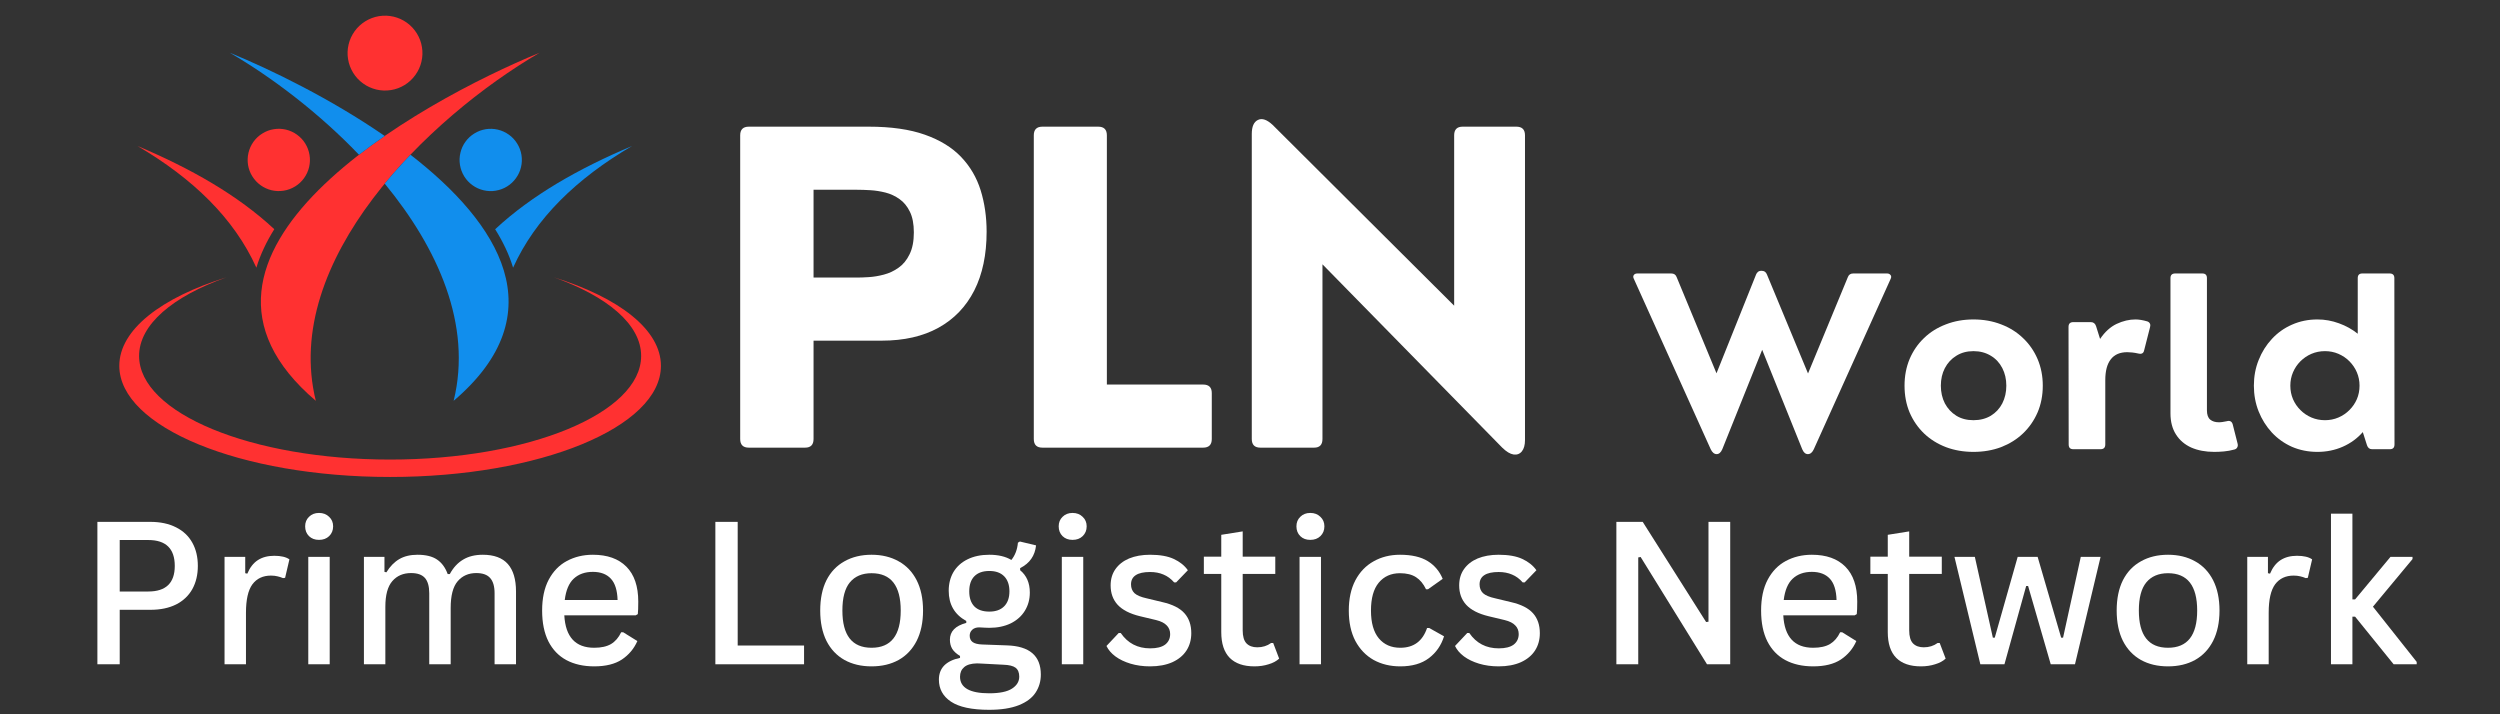 <svg xmlns="http://www.w3.org/2000/svg" xmlns:xlink="http://www.w3.org/1999/xlink" width="350" viewBox="0 0 262.5 75" height="100" preserveAspectRatio="xMidYMid meet"><rect x="0" y="0" width="262.5" height="75" fill="#333333" stroke="none"/><defs><g></g><clipPath id="fe21414ddd"><path d="M 12.527 29 L 69.418 29 L 69.418 50.41 L 12.527 50.41 Z M 12.527 29 " clip-rule="nonzero"></path></clipPath><clipPath id="bae25540ab"><path d="M 36 1.004 L 45 1.004 L 45 10 L 36 10 Z M 36 1.004 " clip-rule="nonzero"></path></clipPath><clipPath id="f9476616e8"><path d="M 10 53 L 254 53 L 254 74.926 L 10 74.926 Z M 10 53 " clip-rule="nonzero"></path></clipPath></defs><path fill="#ff3131" d="M 33.16 42.086 C 29.527 27.352 44.957 12.367 56.664 5.535 C 44.172 10.648 15.074 26.695 33.16 42.086 Z M 33.16 42.086 " fill-opacity="1" fill-rule="evenodd"></path><path fill="#ff3131" d="M 26.918 28.105 C 24.574 22.91 20.246 18.742 14.434 15.328 C 20.047 17.695 24.984 20.508 28.801 24.066 C 27.977 25.383 27.336 26.73 26.918 28.105 Z M 26.918 28.105 " fill-opacity="1" fill-rule="evenodd"></path><path fill="#ff3131" d="M 32.5 16.27 C 32.57 16.695 32.555 17.121 32.457 17.543 C 32.355 17.965 32.18 18.352 31.926 18.703 C 31.672 19.059 31.359 19.348 30.992 19.574 C 30.621 19.801 30.223 19.953 29.797 20.02 C 29.367 20.09 28.941 20.074 28.52 19.977 C 28.098 19.875 27.711 19.699 27.359 19.445 C 27.008 19.191 26.719 18.879 26.492 18.512 C 26.262 18.145 26.113 17.746 26.043 17.316 C 25.977 16.887 25.992 16.465 26.09 16.043 C 26.191 15.621 26.367 15.23 26.621 14.879 C 26.875 14.527 27.184 14.238 27.555 14.012 C 27.922 13.781 28.32 13.633 28.75 13.566 C 29.176 13.496 29.602 13.512 30.023 13.609 C 30.445 13.711 30.832 13.887 31.184 14.141 C 31.535 14.395 31.828 14.703 32.055 15.074 C 32.281 15.441 32.43 15.84 32.5 16.27 Z M 32.5 16.27 " fill-opacity="1" fill-rule="nonzero"></path><path fill="#118eed" d="M 47.633 42.086 C 49.598 34.113 45.98 26.07 40.395 19.281 C 41.254 18.238 42.156 17.227 43.098 16.246 C 52.387 23.445 58.449 32.879 47.633 42.086 Z M 37.695 16.25 C 38.574 15.57 39.473 14.91 40.395 14.277 C 34.742 10.375 28.445 7.305 24.125 5.535 C 28.527 8.102 33.457 11.824 37.695 16.25 Z M 37.695 16.25 " fill-opacity="1" fill-rule="evenodd"></path><path fill="#118eed" d="M 53.875 28.105 C 56.219 22.914 60.551 18.742 66.359 15.332 C 60.75 17.699 55.812 20.512 51.992 24.07 C 52.812 25.383 53.461 26.73 53.875 28.105 Z M 53.875 28.105 " fill-opacity="1" fill-rule="evenodd"></path><path fill="#118eed" d="M 52.277 13.613 C 52.699 13.715 53.086 13.891 53.438 14.145 C 53.789 14.398 54.078 14.707 54.305 15.078 C 54.535 15.445 54.684 15.844 54.754 16.273 C 54.82 16.699 54.809 17.125 54.707 17.547 C 54.609 17.969 54.43 18.355 54.176 18.707 C 53.922 19.059 53.613 19.352 53.242 19.578 C 52.875 19.805 52.477 19.953 52.047 20.023 C 51.621 20.094 51.195 20.078 50.773 19.977 C 50.352 19.879 49.965 19.703 49.613 19.449 C 49.262 19.195 48.969 18.883 48.742 18.516 C 48.516 18.145 48.367 17.746 48.297 17.32 C 48.227 16.891 48.242 16.465 48.344 16.043 C 48.441 15.621 48.617 15.234 48.871 14.883 C 49.125 14.531 49.438 14.242 49.805 14.016 C 50.176 13.785 50.574 13.637 51 13.566 C 51.43 13.5 51.855 13.512 52.277 13.613 Z M 52.277 13.613 " fill-opacity="1" fill-rule="nonzero"></path><g clip-path="url(#fe21414ddd)"><path fill="#ff3131" d="M 40.961 50.082 C 56.668 50.082 69.398 44.855 69.398 38.41 C 69.398 34.617 64.988 31.246 58.152 29.117 C 63.766 31.113 67.32 34.07 67.32 37.371 C 67.32 43.383 55.52 48.254 40.961 48.254 C 26.402 48.254 14.605 43.383 14.605 37.371 C 14.605 34.074 18.16 31.113 23.773 29.121 C 16.938 31.246 12.527 34.617 12.527 38.41 C 12.527 44.855 25.258 50.082 40.961 50.082 Z M 40.961 50.082 " fill-opacity="1" fill-rule="evenodd"></path></g><g clip-path="url(#bae25540ab)"><path fill="#ff3131" d="M 44.305 4.949 C 44.391 5.461 44.371 5.973 44.25 6.48 C 44.133 6.988 43.918 7.453 43.613 7.875 C 43.309 8.297 42.938 8.648 42.492 8.922 C 42.051 9.195 41.57 9.375 41.055 9.457 C 40.539 9.539 40.031 9.523 39.523 9.402 C 39.016 9.281 38.551 9.07 38.129 8.766 C 37.703 8.461 37.355 8.086 37.082 7.645 C 36.809 7.199 36.629 6.723 36.547 6.207 C 36.461 5.691 36.48 5.18 36.602 4.672 C 36.719 4.168 36.934 3.703 37.238 3.277 C 37.543 2.855 37.918 2.508 38.359 2.234 C 38.805 1.961 39.281 1.781 39.797 1.695 C 40.312 1.613 40.824 1.633 41.328 1.75 C 41.836 1.871 42.301 2.082 42.727 2.387 C 43.148 2.691 43.496 3.066 43.77 3.512 C 44.043 3.953 44.223 4.434 44.305 4.949 Z M 44.305 4.949 " fill-opacity="1" fill-rule="nonzero"></path></g><g clip-path="url(#f9476616e8)"><g fill="#ffffff" fill-opacity="1"><g transform="translate(8.117, 69.749)"><g><path d="M 7.672 -14.953 C 8.723 -14.953 9.625 -14.758 10.375 -14.375 C 11.125 -14 11.691 -13.461 12.078 -12.766 C 12.461 -12.078 12.656 -11.266 12.656 -10.328 C 12.656 -9.398 12.461 -8.586 12.078 -7.891 C 11.691 -7.203 11.125 -6.664 10.375 -6.281 C 9.625 -5.906 8.723 -5.719 7.672 -5.719 L 4.453 -5.719 L 4.453 0 L 2.109 0 L 2.109 -14.953 Z M 7.453 -7.641 C 9.305 -7.641 10.234 -8.535 10.234 -10.328 C 10.234 -12.141 9.305 -13.047 7.453 -13.047 L 4.453 -13.047 L 4.453 -7.641 Z M 7.453 -7.641 "></path></g></g><g transform="translate(21.78, 69.749)"><g><path d="M 1.797 0 L 1.797 -11.281 L 3.969 -11.281 L 3.969 -9.562 L 4.188 -9.516 C 4.457 -10.16 4.828 -10.633 5.297 -10.938 C 5.766 -11.238 6.336 -11.391 7.016 -11.391 C 7.723 -11.391 8.254 -11.266 8.609 -11.016 L 8.156 -9.078 L 7.938 -9.047 C 7.75 -9.129 7.555 -9.191 7.359 -9.234 C 7.16 -9.285 6.93 -9.312 6.672 -9.312 C 5.828 -9.312 5.176 -9.004 4.719 -8.391 C 4.27 -7.773 4.047 -6.781 4.047 -5.406 L 4.047 0 Z M 1.797 0 "></path></g></g><g transform="translate(30.572, 69.749)"><g><path d="M 2.922 -13.062 C 2.492 -13.062 2.145 -13.191 1.875 -13.453 C 1.602 -13.723 1.469 -14.066 1.469 -14.484 C 1.469 -14.891 1.602 -15.223 1.875 -15.484 C 2.145 -15.754 2.492 -15.891 2.922 -15.891 C 3.359 -15.891 3.711 -15.754 3.984 -15.484 C 4.266 -15.223 4.406 -14.891 4.406 -14.484 C 4.406 -14.066 4.266 -13.723 3.984 -13.453 C 3.711 -13.191 3.359 -13.062 2.922 -13.062 Z M 1.797 0 L 1.797 -11.281 L 4.047 -11.281 L 4.047 0 Z M 1.797 0 "></path></g></g><g transform="translate(36.415, 69.749)"><g><path d="M 1.797 0 L 1.797 -11.281 L 3.953 -11.281 L 3.953 -9.703 L 4.156 -9.656 C 4.539 -10.281 4.992 -10.742 5.516 -11.047 C 6.035 -11.348 6.672 -11.5 7.422 -11.5 C 8.297 -11.5 8.977 -11.332 9.469 -11 C 9.969 -10.664 10.344 -10.156 10.594 -9.469 L 10.812 -9.469 C 11.176 -10.145 11.641 -10.648 12.203 -10.984 C 12.766 -11.328 13.457 -11.5 14.281 -11.5 C 15.457 -11.5 16.332 -11.176 16.906 -10.531 C 17.477 -9.883 17.766 -8.922 17.766 -7.641 L 17.766 0 L 15.516 0 L 15.516 -7.453 C 15.516 -8.18 15.359 -8.719 15.047 -9.062 C 14.742 -9.406 14.258 -9.578 13.594 -9.578 C 12.781 -9.578 12.129 -9.289 11.641 -8.719 C 11.148 -8.145 10.906 -7.207 10.906 -5.906 L 10.906 0 L 8.656 0 L 8.656 -7.453 C 8.656 -8.18 8.504 -8.719 8.203 -9.062 C 7.898 -9.406 7.414 -9.578 6.75 -9.578 C 5.926 -9.578 5.27 -9.297 4.781 -8.734 C 4.289 -8.172 4.047 -7.27 4.047 -6.031 L 4.047 0 Z M 1.797 0 "></path></g></g><g transform="translate(55.799, 69.749)"><g><path d="M 10.953 -5.141 L 3.453 -5.141 C 3.578 -2.867 4.625 -1.734 6.594 -1.734 C 7.32 -1.734 7.91 -1.863 8.359 -2.125 C 8.805 -2.395 9.16 -2.805 9.422 -3.359 L 9.641 -3.359 L 11.125 -2.438 C 10.77 -1.633 10.227 -0.988 9.5 -0.5 C 8.77 -0.02 7.801 0.219 6.594 0.219 C 5.469 0.219 4.492 0 3.672 -0.438 C 2.859 -0.875 2.227 -1.531 1.781 -2.406 C 1.344 -3.281 1.125 -4.359 1.125 -5.641 C 1.125 -6.922 1.352 -8 1.812 -8.875 C 2.281 -9.758 2.914 -10.414 3.719 -10.844 C 4.531 -11.281 5.441 -11.5 6.453 -11.5 C 7.973 -11.5 9.145 -11.082 9.969 -10.25 C 10.801 -9.414 11.219 -8.191 11.219 -6.578 C 11.219 -5.973 11.203 -5.535 11.172 -5.266 Z M 9.047 -6.75 C 9.016 -7.77 8.781 -8.516 8.344 -8.984 C 7.906 -9.461 7.273 -9.703 6.453 -9.703 C 5.617 -9.703 4.945 -9.461 4.438 -8.984 C 3.938 -8.516 3.625 -7.77 3.5 -6.75 Z M 9.047 -6.75 "></path></g></g><g transform="translate(67.958, 69.749)"><g></g></g><g transform="translate(73.004, 69.749)"><g><path d="M 4.453 -14.953 L 4.453 -1.969 L 11.422 -1.969 L 11.422 0 L 2.109 0 L 2.109 -14.953 Z M 4.453 -14.953 "></path></g></g><g transform="translate(84.998, 69.749)"><g><path d="M 6.516 0.219 C 5.43 0.219 4.484 -0.004 3.672 -0.453 C 2.859 -0.91 2.227 -1.578 1.781 -2.453 C 1.344 -3.336 1.125 -4.398 1.125 -5.641 C 1.125 -6.891 1.344 -7.953 1.781 -8.828 C 2.227 -9.703 2.859 -10.363 3.672 -10.812 C 4.484 -11.27 5.43 -11.5 6.516 -11.5 C 7.598 -11.5 8.547 -11.27 9.359 -10.812 C 10.172 -10.363 10.801 -9.703 11.25 -8.828 C 11.695 -7.953 11.922 -6.891 11.922 -5.641 C 11.922 -4.398 11.695 -3.336 11.25 -2.453 C 10.801 -1.578 10.172 -0.91 9.359 -0.453 C 8.547 -0.004 7.598 0.219 6.516 0.219 Z M 6.516 -1.734 C 8.555 -1.734 9.578 -3.035 9.578 -5.641 C 9.578 -8.254 8.555 -9.562 6.516 -9.562 C 5.523 -9.562 4.766 -9.238 4.234 -8.594 C 3.711 -7.957 3.453 -6.973 3.453 -5.641 C 3.453 -3.035 4.473 -1.734 6.516 -1.734 Z M 6.516 -1.734 "></path></g></g><g transform="translate(98.037, 69.749)"><g><path d="M 5.828 4.781 C 4.004 4.781 2.664 4.492 1.812 3.922 C 0.969 3.359 0.547 2.586 0.547 1.609 C 0.547 1.004 0.734 0.508 1.109 0.125 C 1.492 -0.258 2.047 -0.523 2.766 -0.672 L 2.766 -0.875 C 2.398 -1.094 2.129 -1.336 1.953 -1.609 C 1.785 -1.891 1.703 -2.211 1.703 -2.578 C 1.703 -3.453 2.273 -4.039 3.422 -4.344 L 3.422 -4.547 C 2.191 -5.223 1.578 -6.281 1.578 -7.719 C 1.578 -8.457 1.742 -9.113 2.078 -9.688 C 2.422 -10.258 2.91 -10.703 3.547 -11.016 C 4.191 -11.336 4.957 -11.5 5.844 -11.5 C 6.781 -11.5 7.551 -11.316 8.156 -10.953 C 8.551 -11.441 8.781 -12.047 8.844 -12.766 L 9.047 -12.891 L 10.75 -12.484 C 10.688 -11.93 10.52 -11.461 10.25 -11.078 C 9.988 -10.691 9.598 -10.363 9.078 -10.094 L 9.078 -9.875 C 9.754 -9.32 10.094 -8.539 10.094 -7.531 C 10.094 -6.82 9.922 -6.188 9.578 -5.625 C 9.234 -5.062 8.738 -4.617 8.094 -4.297 C 7.445 -3.984 6.695 -3.828 5.844 -3.828 C 5.77 -3.828 5.609 -3.832 5.359 -3.844 C 5.086 -3.863 4.895 -3.875 4.781 -3.875 C 4.469 -3.875 4.223 -3.789 4.047 -3.625 C 3.867 -3.457 3.781 -3.25 3.781 -3 C 3.781 -2.707 3.883 -2.484 4.094 -2.328 C 4.301 -2.18 4.629 -2.098 5.078 -2.078 L 7.688 -1.984 C 10.062 -1.91 11.25 -0.891 11.25 1.078 C 11.25 1.785 11.066 2.414 10.703 2.969 C 10.336 3.531 9.75 3.973 8.938 4.297 C 8.125 4.617 7.086 4.781 5.828 4.781 Z M 5.844 -5.531 C 6.508 -5.531 7.023 -5.711 7.391 -6.078 C 7.766 -6.453 7.953 -6.977 7.953 -7.656 C 7.953 -8.332 7.77 -8.859 7.406 -9.234 C 7.039 -9.609 6.52 -9.797 5.844 -9.797 C 5.156 -9.797 4.629 -9.609 4.266 -9.234 C 3.91 -8.867 3.734 -8.344 3.734 -7.656 C 3.734 -6.977 3.91 -6.453 4.266 -6.078 C 4.629 -5.711 5.156 -5.531 5.844 -5.531 Z M 5.828 3.047 C 6.93 3.047 7.734 2.879 8.234 2.547 C 8.734 2.223 8.984 1.805 8.984 1.297 C 8.984 0.867 8.852 0.555 8.594 0.359 C 8.344 0.172 7.914 0.066 7.312 0.047 L 4.938 -0.078 L 4.547 -0.094 C 3.941 -0.082 3.492 0.047 3.203 0.297 C 2.91 0.547 2.766 0.883 2.766 1.312 C 2.766 1.883 3.02 2.316 3.531 2.609 C 4.039 2.898 4.805 3.047 5.828 3.047 Z M 5.828 3.047 "></path></g></g><g transform="translate(109.694, 69.749)"><g><path d="M 2.922 -13.062 C 2.492 -13.062 2.145 -13.191 1.875 -13.453 C 1.602 -13.723 1.469 -14.066 1.469 -14.484 C 1.469 -14.891 1.602 -15.223 1.875 -15.484 C 2.145 -15.754 2.492 -15.891 2.922 -15.891 C 3.359 -15.891 3.711 -15.754 3.984 -15.484 C 4.266 -15.223 4.406 -14.891 4.406 -14.484 C 4.406 -14.066 4.266 -13.723 3.984 -13.453 C 3.711 -13.191 3.359 -13.062 2.922 -13.062 Z M 1.797 0 L 1.797 -11.281 L 4.047 -11.281 L 4.047 0 Z M 1.797 0 "></path></g></g><g transform="translate(115.538, 69.749)"><g><path d="M 5.219 0.219 C 4.477 0.219 3.797 0.125 3.172 -0.062 C 2.547 -0.25 2.016 -0.504 1.578 -0.828 C 1.148 -1.148 0.836 -1.516 0.641 -1.922 L 1.922 -3.281 L 2.141 -3.281 C 2.879 -2.207 3.91 -1.672 5.234 -1.672 C 5.922 -1.672 6.441 -1.801 6.797 -2.062 C 7.148 -2.332 7.328 -2.703 7.328 -3.172 C 7.328 -3.535 7.207 -3.836 6.969 -4.078 C 6.738 -4.328 6.367 -4.516 5.859 -4.641 L 4.156 -5.047 C 3.094 -5.305 2.312 -5.707 1.812 -6.25 C 1.32 -6.789 1.078 -7.469 1.078 -8.281 C 1.078 -8.938 1.242 -9.504 1.578 -9.984 C 1.922 -10.473 2.398 -10.848 3.016 -11.109 C 3.641 -11.367 4.375 -11.5 5.219 -11.5 C 6.25 -11.5 7.078 -11.352 7.703 -11.062 C 8.336 -10.77 8.832 -10.375 9.188 -9.875 L 7.953 -8.594 L 7.75 -8.594 C 7.414 -8.977 7.039 -9.254 6.625 -9.422 C 6.219 -9.598 5.75 -9.688 5.219 -9.688 C 4.551 -9.688 4.051 -9.578 3.719 -9.359 C 3.383 -9.141 3.219 -8.816 3.219 -8.391 C 3.219 -8.016 3.336 -7.707 3.578 -7.469 C 3.828 -7.238 4.258 -7.055 4.875 -6.922 L 6.5 -6.531 C 7.57 -6.289 8.348 -5.898 8.828 -5.359 C 9.305 -4.828 9.547 -4.129 9.547 -3.266 C 9.547 -2.578 9.379 -1.973 9.047 -1.453 C 8.711 -0.93 8.219 -0.52 7.562 -0.219 C 6.914 0.07 6.133 0.219 5.219 0.219 Z M 5.219 0.219 "></path></g></g><g transform="translate(125.967, 69.749)"><g><path d="M 7.719 -2.234 L 8.344 -0.594 C 8.062 -0.332 7.691 -0.133 7.234 0 C 6.785 0.145 6.289 0.219 5.75 0.219 C 4.613 0.219 3.75 -0.078 3.156 -0.672 C 2.562 -1.273 2.266 -2.176 2.266 -3.375 L 2.266 -9.484 L 0.438 -9.484 L 0.438 -11.297 L 2.266 -11.297 L 2.266 -13.594 L 4.516 -13.953 L 4.516 -11.297 L 7.938 -11.297 L 7.938 -9.484 L 4.516 -9.484 L 4.516 -3.562 C 4.516 -2.938 4.645 -2.484 4.906 -2.203 C 5.176 -1.922 5.555 -1.781 6.047 -1.781 C 6.598 -1.781 7.082 -1.93 7.5 -2.234 Z M 7.719 -2.234 "></path></g></g><g transform="translate(134.656, 69.749)"><g><path d="M 2.922 -13.062 C 2.492 -13.062 2.145 -13.191 1.875 -13.453 C 1.602 -13.723 1.469 -14.066 1.469 -14.484 C 1.469 -14.891 1.602 -15.223 1.875 -15.484 C 2.145 -15.754 2.492 -15.891 2.922 -15.891 C 3.359 -15.891 3.711 -15.754 3.984 -15.484 C 4.266 -15.223 4.406 -14.891 4.406 -14.484 C 4.406 -14.066 4.266 -13.723 3.984 -13.453 C 3.711 -13.191 3.359 -13.062 2.922 -13.062 Z M 1.797 0 L 1.797 -11.281 L 4.047 -11.281 L 4.047 0 Z M 1.797 0 "></path></g></g><g transform="translate(140.499, 69.749)"><g><path d="M 6.531 0.219 C 5.488 0.219 4.555 -0.004 3.734 -0.453 C 2.922 -0.91 2.281 -1.578 1.812 -2.453 C 1.352 -3.336 1.125 -4.398 1.125 -5.641 C 1.125 -6.867 1.352 -7.926 1.812 -8.812 C 2.281 -9.695 2.922 -10.363 3.734 -10.812 C 4.547 -11.27 5.469 -11.5 6.5 -11.5 C 7.727 -11.5 8.703 -11.273 9.422 -10.828 C 10.141 -10.379 10.66 -9.758 10.984 -8.969 L 9.438 -7.875 L 9.234 -7.875 C 8.961 -8.445 8.613 -8.867 8.188 -9.141 C 7.758 -9.422 7.195 -9.562 6.5 -9.562 C 5.562 -9.562 4.816 -9.227 4.266 -8.562 C 3.723 -7.906 3.453 -6.93 3.453 -5.641 C 3.453 -4.359 3.727 -3.383 4.281 -2.719 C 4.832 -2.062 5.582 -1.734 6.531 -1.734 C 7.938 -1.734 8.875 -2.426 9.344 -3.812 L 9.562 -3.812 L 11.125 -2.938 C 10.832 -1.988 10.301 -1.223 9.531 -0.641 C 8.77 -0.066 7.77 0.219 6.531 0.219 Z M 6.531 0.219 "></path></g></g><g transform="translate(152.136, 69.749)"><g><path d="M 5.219 0.219 C 4.477 0.219 3.797 0.125 3.172 -0.062 C 2.547 -0.25 2.016 -0.504 1.578 -0.828 C 1.148 -1.148 0.836 -1.516 0.641 -1.922 L 1.922 -3.281 L 2.141 -3.281 C 2.879 -2.207 3.91 -1.672 5.234 -1.672 C 5.922 -1.672 6.441 -1.801 6.797 -2.062 C 7.148 -2.332 7.328 -2.703 7.328 -3.172 C 7.328 -3.535 7.207 -3.836 6.969 -4.078 C 6.738 -4.328 6.367 -4.516 5.859 -4.641 L 4.156 -5.047 C 3.094 -5.305 2.312 -5.707 1.812 -6.25 C 1.32 -6.789 1.078 -7.469 1.078 -8.281 C 1.078 -8.938 1.242 -9.504 1.578 -9.984 C 1.922 -10.473 2.398 -10.848 3.016 -11.109 C 3.641 -11.367 4.375 -11.5 5.219 -11.5 C 6.25 -11.5 7.078 -11.352 7.703 -11.062 C 8.336 -10.77 8.832 -10.375 9.188 -9.875 L 7.953 -8.594 L 7.75 -8.594 C 7.414 -8.977 7.039 -9.254 6.625 -9.422 C 6.219 -9.598 5.75 -9.688 5.219 -9.688 C 4.551 -9.688 4.051 -9.578 3.719 -9.359 C 3.383 -9.141 3.219 -8.816 3.219 -8.391 C 3.219 -8.016 3.336 -7.707 3.578 -7.469 C 3.828 -7.238 4.258 -7.055 4.875 -6.922 L 6.5 -6.531 C 7.57 -6.289 8.348 -5.898 8.828 -5.359 C 9.305 -4.828 9.547 -4.129 9.547 -3.266 C 9.547 -2.578 9.379 -1.973 9.047 -1.453 C 8.711 -0.93 8.219 -0.52 7.562 -0.219 C 6.914 0.07 6.133 0.219 5.219 0.219 Z M 5.219 0.219 "></path></g></g><g transform="translate(162.565, 69.749)"><g></g></g><g transform="translate(167.61, 69.749)"><g><path d="M 4.406 0 L 2.109 0 L 2.109 -14.953 L 4.875 -14.953 L 11.531 -4.438 L 11.781 -4.469 L 11.781 -14.953 L 14.062 -14.953 L 14.062 0 L 11.625 0 L 4.656 -11.266 L 4.406 -11.219 Z M 4.406 0 "></path></g></g><g transform="translate(183.791, 69.749)"><g><path d="M 10.953 -5.141 L 3.453 -5.141 C 3.578 -2.867 4.625 -1.734 6.594 -1.734 C 7.32 -1.734 7.91 -1.863 8.359 -2.125 C 8.805 -2.395 9.16 -2.805 9.422 -3.359 L 9.641 -3.359 L 11.125 -2.438 C 10.77 -1.633 10.227 -0.988 9.5 -0.5 C 8.77 -0.02 7.801 0.219 6.594 0.219 C 5.469 0.219 4.492 0 3.672 -0.438 C 2.859 -0.875 2.227 -1.531 1.781 -2.406 C 1.344 -3.281 1.125 -4.359 1.125 -5.641 C 1.125 -6.922 1.352 -8 1.812 -8.875 C 2.281 -9.758 2.914 -10.414 3.719 -10.844 C 4.531 -11.281 5.441 -11.5 6.453 -11.5 C 7.973 -11.5 9.145 -11.082 9.969 -10.25 C 10.801 -9.414 11.219 -8.191 11.219 -6.578 C 11.219 -5.973 11.203 -5.535 11.172 -5.266 Z M 9.047 -6.75 C 9.016 -7.77 8.781 -8.516 8.344 -8.984 C 7.906 -9.461 7.273 -9.703 6.453 -9.703 C 5.617 -9.703 4.945 -9.461 4.438 -8.984 C 3.938 -8.516 3.625 -7.77 3.5 -6.75 Z M 9.047 -6.75 "></path></g></g><g transform="translate(195.95, 69.749)"><g><path d="M 7.719 -2.234 L 8.344 -0.594 C 8.062 -0.332 7.691 -0.133 7.234 0 C 6.785 0.145 6.289 0.219 5.75 0.219 C 4.613 0.219 3.75 -0.078 3.156 -0.672 C 2.562 -1.273 2.266 -2.176 2.266 -3.375 L 2.266 -9.484 L 0.438 -9.484 L 0.438 -11.297 L 2.266 -11.297 L 2.266 -13.594 L 4.516 -13.953 L 4.516 -11.297 L 7.938 -11.297 L 7.938 -9.484 L 4.516 -9.484 L 4.516 -3.562 C 4.516 -2.938 4.645 -2.484 4.906 -2.203 C 5.176 -1.922 5.555 -1.781 6.047 -1.781 C 6.598 -1.781 7.082 -1.93 7.5 -2.234 Z M 7.719 -2.234 "></path></g></g><g transform="translate(204.639, 69.749)"><g><path d="M 5.828 0 L 3.297 0 L 0.578 -11.281 L 2.719 -11.281 L 4.609 -2.797 L 4.812 -2.797 L 7.219 -11.281 L 9.312 -11.281 L 11.781 -2.797 L 11.984 -2.797 L 13.844 -11.281 L 15.922 -11.281 L 13.234 0 L 10.688 0 L 8.312 -8.219 L 8.109 -8.219 Z M 5.828 0 "></path></g></g><g transform="translate(221.126, 69.749)"><g><path d="M 6.516 0.219 C 5.43 0.219 4.484 -0.004 3.672 -0.453 C 2.859 -0.91 2.227 -1.578 1.781 -2.453 C 1.344 -3.336 1.125 -4.398 1.125 -5.641 C 1.125 -6.891 1.344 -7.953 1.781 -8.828 C 2.227 -9.703 2.859 -10.363 3.672 -10.812 C 4.484 -11.27 5.43 -11.5 6.516 -11.5 C 7.598 -11.5 8.547 -11.27 9.359 -10.812 C 10.172 -10.363 10.801 -9.703 11.25 -8.828 C 11.695 -7.953 11.922 -6.891 11.922 -5.641 C 11.922 -4.398 11.695 -3.336 11.25 -2.453 C 10.801 -1.578 10.172 -0.91 9.359 -0.453 C 8.547 -0.004 7.598 0.219 6.516 0.219 Z M 6.516 -1.734 C 8.555 -1.734 9.578 -3.035 9.578 -5.641 C 9.578 -8.254 8.555 -9.562 6.516 -9.562 C 5.523 -9.562 4.766 -9.238 4.234 -8.594 C 3.711 -7.957 3.453 -6.973 3.453 -5.641 C 3.453 -3.035 4.473 -1.734 6.516 -1.734 Z M 6.516 -1.734 "></path></g></g><g transform="translate(234.165, 69.749)"><g><path d="M 1.797 0 L 1.797 -11.281 L 3.969 -11.281 L 3.969 -9.562 L 4.188 -9.516 C 4.457 -10.16 4.828 -10.633 5.297 -10.938 C 5.766 -11.238 6.336 -11.391 7.016 -11.391 C 7.723 -11.391 8.254 -11.266 8.609 -11.016 L 8.156 -9.078 L 7.938 -9.047 C 7.75 -9.129 7.555 -9.191 7.359 -9.234 C 7.16 -9.285 6.93 -9.312 6.672 -9.312 C 5.828 -9.312 5.176 -9.004 4.719 -8.391 C 4.27 -7.773 4.047 -6.781 4.047 -5.406 L 4.047 0 Z M 1.797 0 "></path></g></g><g transform="translate(242.956, 69.749)"><g><path d="M 1.797 0 L 1.797 -15.812 L 4.047 -15.812 L 4.047 -6.812 L 4.328 -6.812 L 8.047 -11.281 L 10.359 -11.281 L 10.359 -11.047 C 9.672 -10.211 8.977 -9.379 8.281 -8.547 C 7.594 -7.711 6.898 -6.879 6.203 -6.047 L 10.797 -0.25 L 10.797 0 L 8.375 0 L 4.328 -5 L 4.047 -5 L 4.047 0 Z M 1.797 0 "></path></g></g></g></g><g fill="#ffffff" fill-opacity="1"><g transform="translate(74.392, 47.003)"><g><path d="M 10.141 0 L 4.234 0 C 3.629 0 3.328 -0.301 3.328 -0.906 L 3.328 -32.797 C 3.328 -33.398 3.629 -33.703 4.234 -33.703 L 16.812 -33.703 C 19.164 -33.703 21.133 -33.422 22.719 -32.859 C 24.312 -32.297 25.582 -31.516 26.531 -30.516 C 27.477 -29.523 28.16 -28.359 28.578 -27.016 C 28.992 -25.68 29.203 -24.234 29.203 -22.672 C 29.203 -20.266 28.77 -18.207 27.906 -16.5 C 27.039 -14.801 25.789 -13.5 24.156 -12.594 C 22.52 -11.688 20.531 -11.234 18.188 -11.234 L 11.031 -11.234 L 11.031 -0.906 C 11.031 -0.301 10.734 0 10.141 0 Z M 11.031 -27.078 L 11.031 -17.859 L 15.594 -17.859 C 15.938 -17.859 16.352 -17.875 16.844 -17.906 C 17.344 -17.938 17.867 -18.023 18.422 -18.172 C 18.973 -18.316 19.484 -18.555 19.953 -18.891 C 20.43 -19.223 20.816 -19.691 21.109 -20.297 C 21.41 -20.898 21.562 -21.664 21.562 -22.594 C 21.562 -23.488 21.422 -24.219 21.141 -24.781 C 20.867 -25.344 20.508 -25.781 20.062 -26.094 C 19.613 -26.414 19.125 -26.645 18.594 -26.781 C 18.062 -26.914 17.535 -27 17.016 -27.031 C 16.492 -27.062 16.02 -27.078 15.594 -27.078 Z M 11.031 -27.078 "></path></g></g></g><g fill="#ffffff" fill-opacity="1"><g transform="translate(105.221, 47.003)"><g><path d="M 21.109 0 L 4.234 0 C 3.629 0 3.328 -0.301 3.328 -0.906 L 3.328 -32.797 C 3.328 -33.398 3.629 -33.703 4.234 -33.703 L 10.094 -33.703 C 10.695 -33.703 11 -33.398 11 -32.797 L 11 -6.625 L 21.109 -6.625 C 21.711 -6.625 22.016 -6.328 22.016 -5.734 L 22.016 -0.906 C 22.016 -0.301 21.711 0 21.109 0 Z M 21.109 0 "></path></g></g></g><g fill="#ffffff" fill-opacity="1"><g transform="translate(128.062, 47.003)"><g><path d="M 9.922 0 L 4.281 0 C 3.676 0 3.375 -0.301 3.375 -0.906 L 3.375 -32.938 C 3.375 -33.707 3.586 -34.195 4.016 -34.406 C 4.453 -34.625 4.973 -34.445 5.578 -33.875 L 24.625 -14.906 L 24.625 -32.797 C 24.625 -33.398 24.922 -33.703 25.516 -33.703 L 31.156 -33.703 C 31.758 -33.703 32.062 -33.398 32.062 -32.797 L 32.062 -0.797 C 32.062 -0.273 31.953 0.117 31.734 0.391 C 31.516 0.66 31.223 0.77 30.859 0.719 C 30.504 0.664 30.109 0.426 29.672 0 L 10.797 -19.25 L 10.797 -0.906 C 10.797 -0.301 10.504 0 9.922 0 Z M 9.922 0 "></path></g></g></g><g fill="#ffffff" fill-opacity="1"><g transform="translate(163.507, 47.003)"><g></g></g></g><g fill="#ffffff" fill-opacity="1"><g transform="translate(171.154, 47.167)"><g><path d="M 23.438 -18.453 L 26.984 -18.453 C 27.148 -18.453 27.273 -18.395 27.359 -18.281 C 27.441 -18.176 27.441 -18.039 27.359 -17.875 L 19.297 0 C 19.141 0.344 18.93 0.516 18.672 0.516 C 18.422 0.516 18.223 0.344 18.078 0 L 13.875 -10.438 L 9.688 0 C 9.539 0.344 9.344 0.516 9.094 0.516 C 8.844 0.516 8.633 0.344 8.469 0 L 0.406 -17.875 C 0.32 -18.039 0.316 -18.176 0.391 -18.281 C 0.461 -18.395 0.594 -18.453 0.781 -18.453 L 4.328 -18.453 C 4.609 -18.453 4.797 -18.328 4.891 -18.078 L 9.078 -7.969 L 13.234 -18.344 C 13.273 -18.445 13.336 -18.535 13.422 -18.609 C 13.504 -18.691 13.633 -18.734 13.812 -18.734 C 13.957 -18.734 14.078 -18.695 14.172 -18.625 C 14.266 -18.551 14.332 -18.457 14.375 -18.344 L 18.688 -7.953 L 22.875 -18.078 C 22.969 -18.328 23.156 -18.453 23.438 -18.453 Z M 23.438 -18.453 "></path></g></g></g><g fill="#ffffff" fill-opacity="1"><g transform="translate(198.914, 47.167)"><g><path d="M 8.297 0.281 C 7.254 0.281 6.289 0.113 5.406 -0.219 C 4.52 -0.562 3.754 -1.039 3.109 -1.656 C 2.461 -2.281 1.957 -3.016 1.594 -3.859 C 1.238 -4.711 1.062 -5.648 1.062 -6.672 C 1.062 -7.68 1.238 -8.613 1.594 -9.469 C 1.957 -10.32 2.461 -11.055 3.109 -11.672 C 3.754 -12.297 4.52 -12.773 5.406 -13.109 C 6.289 -13.453 7.254 -13.625 8.297 -13.625 C 9.348 -13.625 10.316 -13.453 11.203 -13.109 C 12.086 -12.773 12.852 -12.297 13.5 -11.672 C 14.156 -11.055 14.664 -10.32 15.031 -9.469 C 15.395 -8.613 15.578 -7.68 15.578 -6.672 C 15.578 -5.648 15.395 -4.711 15.031 -3.859 C 14.664 -3.016 14.156 -2.281 13.5 -1.656 C 12.852 -1.039 12.086 -0.562 11.203 -0.219 C 10.316 0.113 9.348 0.281 8.297 0.281 Z M 8.297 -3.047 C 8.992 -3.047 9.602 -3.203 10.125 -3.516 C 10.645 -3.836 11.047 -4.27 11.328 -4.812 C 11.609 -5.363 11.75 -5.984 11.75 -6.672 C 11.75 -7.359 11.609 -7.973 11.328 -8.516 C 11.047 -9.066 10.645 -9.5 10.125 -9.812 C 9.602 -10.133 8.992 -10.297 8.297 -10.297 C 7.609 -10.297 7.008 -10.133 6.5 -9.812 C 5.988 -9.5 5.586 -9.066 5.297 -8.516 C 5.016 -7.973 4.875 -7.359 4.875 -6.672 C 4.875 -5.984 5.016 -5.363 5.297 -4.812 C 5.586 -4.27 5.988 -3.836 6.5 -3.516 C 7.008 -3.203 7.609 -3.047 8.297 -3.047 Z M 8.297 -3.047 "></path></g></g></g><g fill="#ffffff" fill-opacity="1"><g transform="translate(215.539, 47.167)"><g><path d="M 5.016 0 L 2.156 0 C 1.832 0 1.672 -0.164 1.672 -0.5 L 1.656 -12.844 C 1.656 -13.176 1.82 -13.344 2.156 -13.344 L 4 -13.344 C 4.27 -13.344 4.453 -13.203 4.547 -12.922 L 4.969 -11.578 C 5.469 -12.316 6.047 -12.844 6.703 -13.156 C 7.367 -13.469 8.031 -13.625 8.688 -13.625 C 9.051 -13.625 9.461 -13.555 9.922 -13.422 C 10.055 -13.379 10.148 -13.301 10.203 -13.188 C 10.254 -13.082 10.258 -12.961 10.219 -12.828 L 9.594 -10.375 C 9.531 -10.07 9.328 -9.961 8.984 -10.047 C 8.766 -10.098 8.551 -10.133 8.344 -10.156 C 8.133 -10.176 7.961 -10.188 7.828 -10.188 C 7.055 -10.188 6.477 -9.938 6.094 -9.438 C 5.707 -8.945 5.516 -8.219 5.516 -7.25 L 5.516 -0.5 C 5.516 -0.164 5.348 0 5.016 0 Z M 5.016 0 "></path></g></g></g><g fill="#ffffff" fill-opacity="1"><g transform="translate(226.337, 47.167)"><g><path d="M 6.156 0.281 C 5.25 0.281 4.445 0.129 3.75 -0.172 C 3.062 -0.484 2.523 -0.941 2.141 -1.547 C 1.754 -2.148 1.562 -2.891 1.562 -3.766 L 1.562 -17.969 C 1.562 -18.289 1.727 -18.453 2.062 -18.453 L 4.906 -18.453 C 5.227 -18.453 5.391 -18.289 5.391 -17.969 L 5.391 -4.078 C 5.391 -3.629 5.504 -3.305 5.734 -3.109 C 5.961 -2.922 6.266 -2.828 6.641 -2.828 C 6.754 -2.828 6.883 -2.836 7.031 -2.859 C 7.176 -2.879 7.32 -2.906 7.469 -2.938 C 7.789 -3.031 8 -2.926 8.094 -2.625 L 8.609 -0.594 C 8.648 -0.445 8.641 -0.316 8.578 -0.203 C 8.523 -0.086 8.426 -0.008 8.281 0.031 C 7.906 0.133 7.535 0.203 7.172 0.234 C 6.816 0.266 6.477 0.281 6.156 0.281 Z M 6.156 0.281 "></path></g></g></g><g fill="#ffffff" fill-opacity="1"><g transform="translate(235.563, 47.167)"><g><path d="M 15.844 -17.969 L 15.859 -0.5 C 15.859 -0.164 15.695 0 15.375 0 L 13.5 0 C 13.238 0 13.062 -0.141 12.969 -0.422 L 12.531 -1.797 C 11.957 -1.141 11.258 -0.629 10.438 -0.266 C 9.613 0.098 8.723 0.281 7.766 0.281 C 6.805 0.281 5.914 0.102 5.094 -0.25 C 4.281 -0.613 3.578 -1.113 2.984 -1.75 C 2.391 -2.395 1.926 -3.133 1.594 -3.969 C 1.258 -4.812 1.094 -5.711 1.094 -6.672 C 1.094 -7.629 1.258 -8.523 1.594 -9.359 C 1.926 -10.203 2.391 -10.941 2.984 -11.578 C 3.578 -12.223 4.281 -12.723 5.094 -13.078 C 5.914 -13.441 6.805 -13.625 7.766 -13.625 C 8.547 -13.625 9.301 -13.488 10.031 -13.219 C 10.758 -12.957 11.414 -12.594 12 -12.125 L 12 -17.969 C 12 -18.289 12.16 -18.453 12.484 -18.453 L 15.344 -18.453 C 15.676 -18.453 15.844 -18.289 15.844 -17.969 Z M 8.562 -3.047 C 9.062 -3.047 9.531 -3.141 9.969 -3.328 C 10.406 -3.516 10.789 -3.773 11.125 -4.109 C 11.457 -4.441 11.719 -4.82 11.906 -5.25 C 12.094 -5.688 12.188 -6.16 12.188 -6.672 C 12.188 -7.172 12.094 -7.641 11.906 -8.078 C 11.719 -8.516 11.457 -8.898 11.125 -9.234 C 10.789 -9.566 10.406 -9.828 9.969 -10.016 C 9.531 -10.203 9.062 -10.297 8.562 -10.297 C 8.051 -10.297 7.578 -10.203 7.141 -10.016 C 6.703 -9.828 6.316 -9.566 5.984 -9.234 C 5.648 -8.898 5.391 -8.516 5.203 -8.078 C 5.016 -7.641 4.922 -7.172 4.922 -6.672 C 4.922 -6.16 5.016 -5.688 5.203 -5.25 C 5.391 -4.82 5.648 -4.441 5.984 -4.109 C 6.316 -3.773 6.703 -3.516 7.141 -3.328 C 7.578 -3.141 8.051 -3.047 8.562 -3.047 Z M 8.562 -3.047 "></path></g></g></g></svg>